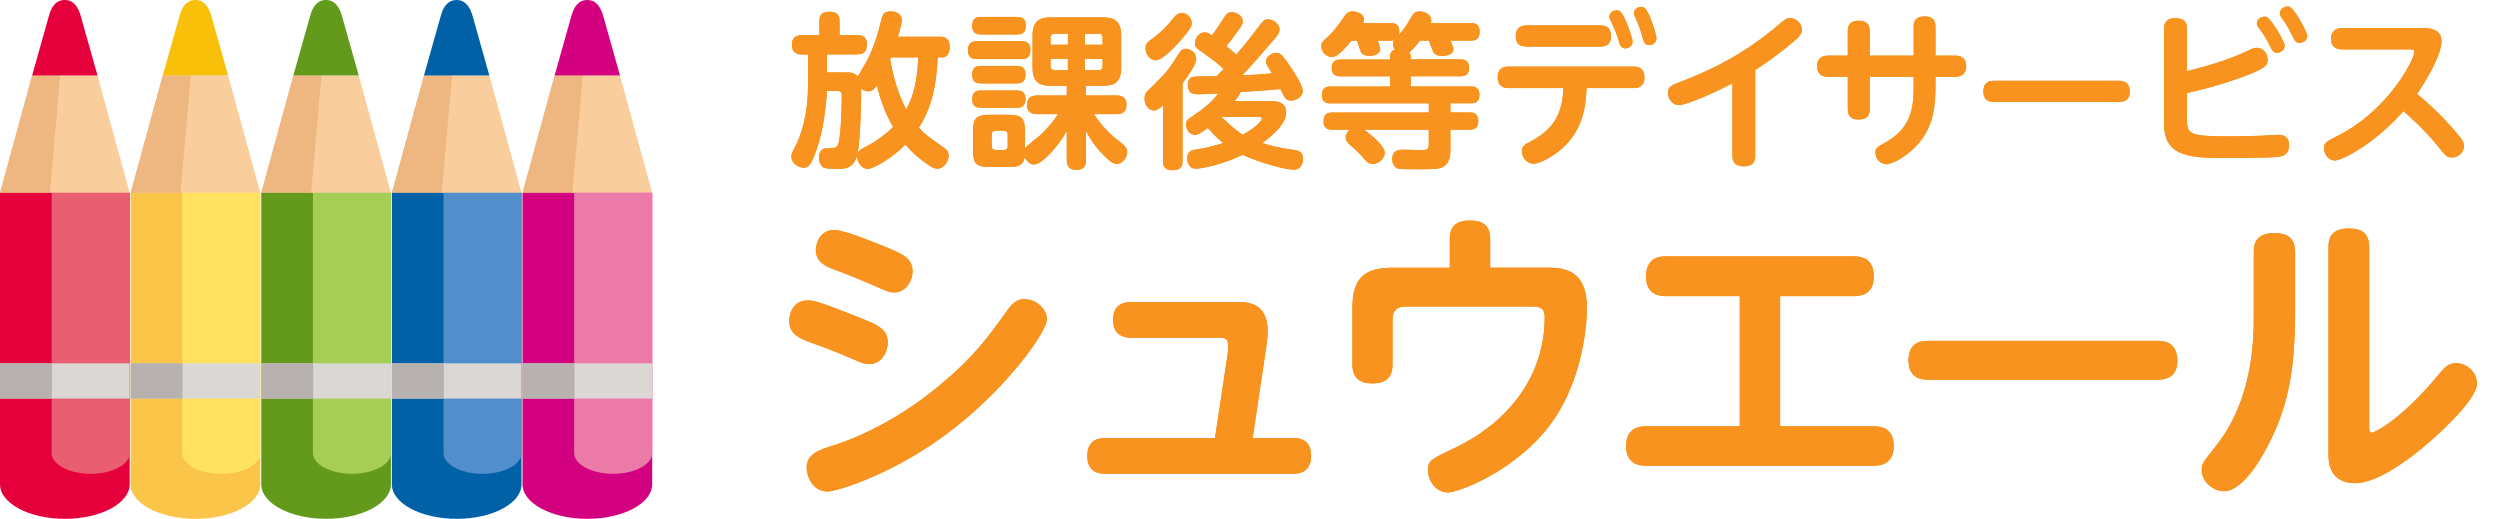 <?xml version="1.0" encoding="UTF-8"?> <svg xmlns="http://www.w3.org/2000/svg" xmlns:xlink="http://www.w3.org/1999/xlink" version="1.1" x="0px" y="0px" viewBox="0 0 650.42 134.98" xml:space="preserve"> <g id="レイヤー_1"> </g> <g id="layer01"> <g> <polygon fill="#F9CD9C" points="93.33,19.63 101.71,50.18 67.97,50.18 76.33,19.63 "></polygon> <polygon fill="#EEB680" points="83.62,19.63 80.96,50.18 67.97,50.18 76.33,19.63 "></polygon> <path fill="#639A1C" d="M88.97,4.14C88.32,1.87,87.12,0,84.83,0c-2.29,0-3.5,1.77-4.14,4.14l-4.37,15.49h17.01L88.97,4.14z"></path> <path fill="#639A1C" d="M67.97,50.18v75.81c0,4.96,7.55,8.99,16.87,8.99c9.32,0,16.87-4.03,16.87-8.99V50.18H67.97z"></path> <path fill="#A6CE57" d="M81.41,50.18v67.68c0,2.99,4.55,5.41,10.16,5.41c5.61,0,10.15-2.42,10.15-5.41V50.18H81.41z"></path> <rect x="67.97" y="94.53" fill="#DBD7D5" width="33.74" height="9.16"></rect> <rect x="67.97" y="94.53" fill="#B7B2B0" width="13.52" height="9.16"></rect> </g> <g> <polygon fill="#F9CD9C" points="127.32,19.63 135.7,50.18 101.95,50.18 110.31,19.63 "></polygon> <polygon fill="#EEB680" points="117.6,19.63 114.94,50.18 101.95,50.18 110.31,19.63 "></polygon> <path fill="#0061A6" d="M122.96,4.14C122.3,1.87,121.1,0,118.81,0c-2.29,0-3.5,1.77-4.14,4.14l-4.37,15.49h17.01L122.96,4.14z"></path> <path fill="#0061A6" d="M101.95,50.18v75.81c0,4.96,7.55,8.99,16.87,8.99c9.32,0,16.87-4.03,16.87-8.99V50.18H101.95z"></path> <path fill="#528ECB" d="M115.39,50.18v67.68c0,2.99,4.55,5.41,10.16,5.41c5.61,0,10.15-2.42,10.15-5.41V50.18H115.39z"></path> <rect x="101.95" y="94.53" fill="#DBD7D5" width="33.74" height="9.16"></rect> <rect x="101.95" y="94.53" fill="#B7B2B0" width="13.52" height="9.16"></rect> </g> <g> <polygon fill="#F9CD9C" points="161.3,19.63 169.68,50.18 135.94,50.18 144.29,19.63 "></polygon> <polygon fill="#EEB680" points="151.59,19.63 148.93,50.18 135.94,50.18 144.29,19.63 "></polygon> <path fill="#D3007F" d="M156.94,4.14C156.29,1.87,155.09,0,152.8,0s-3.5,1.77-4.14,4.14l-4.37,15.49h17.01L156.94,4.14z"></path> <path fill="#D3007F" d="M135.94,50.18v75.81c0,4.96,7.55,8.99,16.87,8.99c9.32,0,16.87-4.03,16.87-8.99V50.18H135.94z"></path> <path fill="#EB7AA9" d="M149.38,50.18v67.68c0,2.99,4.55,5.41,10.16,5.41c5.61,0,10.15-2.42,10.15-5.41V50.18H149.38z"></path> <rect x="135.94" y="94.53" fill="#DBD7D5" width="33.74" height="9.16"></rect> <rect x="135.94" y="94.53" fill="#B7B2B0" width="13.52" height="9.16"></rect> </g> <g> <polygon fill="#F9CD9C" points="25.37,19.63 33.74,50.18 0,50.18 8.36,19.63 "></polygon> <polygon fill="#EEB680" points="15.65,19.63 12.99,50.18 0,50.18 8.36,19.63 "></polygon> <path fill="#E5003B" d="M21,4.14C20.35,1.87,19.15,0,16.86,0c-2.29,0-3.5,1.77-4.14,4.14L8.36,19.63h17.01L21,4.14z"></path> <path fill="#E5003B" d="M0,50.18v75.81c0,4.96,7.55,8.99,16.87,8.99c9.32,0,16.87-4.03,16.87-8.99V50.18H0z"></path> <path fill="#E95E71" d="M13.44,50.18v67.68c0,2.99,4.55,5.41,10.16,5.41c5.61,0,10.15-2.42,10.15-5.41V50.18H13.44z"></path> <rect y="94.53" fill="#DBD7D5" width="33.74" height="9.16"></rect> <rect y="94.53" fill="#B7B2B0" width="13.52" height="9.16"></rect> </g> <g> <polygon fill="#F9CD9C" points="59.35,19.63 67.73,50.18 33.98,50.18 42.34,19.63 "></polygon> <polygon fill="#EEB680" points="49.63,19.63 46.97,50.18 33.98,50.18 42.34,19.63 "></polygon> <path fill="#F9C009" d="M54.99,4.14C54.33,1.87,53.13,0,50.85,0c-2.29,0-3.5,1.77-4.14,4.14l-4.37,15.49h17.01L54.99,4.14z"></path> <path fill="#FAC549" d="M33.98,50.18v75.81c0,4.96,7.55,8.99,16.87,8.99c9.32,0,16.87-4.03,16.87-8.99V50.18H33.98z"></path> <path fill="#FFE262" d="M47.42,50.18v67.68c0,2.99,4.55,5.41,10.16,5.41c5.61,0,10.15-2.42,10.15-5.41V50.18H47.42z"></path> <rect x="33.98" y="94.53" fill="#DBD7D5" width="33.74" height="9.16"></rect> <rect x="33.98" y="94.53" fill="#B7B2B0" width="13.52" height="9.16"></rect> </g> <g> <g> <path fill="#F7931E" d="M244.66,9.56c2.17,0,2.43,1.65,2.43,2.65c0,1.87-0.95,2.73-1.95,2.73h-1.17 c-0.3,5.38-0.91,12.06-4.9,18.27c1.35,1.52,2.21,2.26,6.34,5.08c1.08,0.74,1.39,1.26,1.39,2.17c0,1.56-1.26,3.43-2.91,3.43 c-0.61,0-1.21,0-4.38-2.47c-1.95-1.52-3.21-2.95-3.95-3.82c-3.38,3.47-8.33,6.34-9.76,6.34c-1.69,0-2.78-1.74-2.78-3.25 c0-1.35,0.82-1.82,1.82-2.3c2.78-1.39,5.29-3.17,7.51-5.34c-2.21-3.82-3.51-7.9-4.21-10.76c-0.78,1.04-1.35,1.48-2.21,1.48 c-0.65,0-1.35-0.26-1.87-0.69c0,1.82-0.13,13.1-1,17.01c-0.78,3.69-3.12,3.86-5.21,3.86c-1.61,0-3.04-0.13-3.38-0.26 c-0.82-0.3-1.39-1.48-1.39-2.6c0-2.52,1.52-2.52,2.52-2.52c1.13,0,1.95,0,2.39-0.87c0.69-1.43,1-8.46,1-12.11v-0.74 c0-1-0.3-1.17-1.17-1.17h-2.69c-0.13,2.86-0.69,8.64-2.04,13.19c-0.56,2-1.56,4.73-2.3,5.81c-0.43,0.69-1,0.95-1.69,0.95 c-1.61,0-3.21-1.35-3.21-2.82c0-0.65,0.22-1.13,0.69-2.04c2.13-4.04,3.65-9.2,3.65-17.14v-7.46h-1.69 c-1.65,0-2.52-0.95-2.52-2.52c0-2.21,1.56-2.52,2.69-2.52h4.47V5.39c0-1.52,0.82-2.34,2.43-2.34c1.61,0,2.82,0.39,2.82,2.34v3.73 h4.51c0.87,0,2.6,0.13,2.6,2.34c0,1.69-0.52,2.69-2.6,2.69h-7.77v4.69h4.73c1.3,0,2.39,0.04,3.3,1.04 c0.35-0.69,2.08-3.56,2.43-4.21c2-3.91,3.04-7.9,3.6-10.28c0.39-1.56,0.69-2.43,2.56-2.43c1.43,0,2.82,0.74,2.82,2.17 c0,0.95-0.52,2.73-1,4.43H244.66z M231.77,14.94c-0.09,0.22-0.09,0.26-0.17,0.43c0.74,4.56,2.04,9.03,4.17,13.1 c2.17-3.99,2.91-8.11,3.12-13.54H231.77z"></path> <path fill="#F7931E" d="M265.77,10.73c0.65,0,2.3,0,2.3,2.21c0,1.78-0.65,2.43-2.3,2.43h-11.63c-0.65,0-2.3,0-2.3-2.21 c0-1.95,0.82-2.43,2.3-2.43H265.77z M264.6,4.4c0.69,0,2.3,0.04,2.3,2.3c0,2.13-1.35,2.26-2.3,2.26h-9.37c-0.65,0-2.3,0-2.3-2.26 c0-2.13,1.39-2.3,2.3-2.3H264.6z M264.51,17.15c0.65,0,2.3,0,2.3,2.26c0,2.21-1.48,2.3-2.3,2.3h-9.24c-0.74,0-2.34,0-2.34-2.26 c0-2.04,1.17-2.3,2.34-2.3H264.51z M264.51,23.53c0.65,0,2.3,0,2.3,2.26s-1.61,2.26-2.43,2.26h-9.11c-0.65,0-2.34,0-2.34-2.21 c0-2.17,1.43-2.3,2.34-2.3H264.51z M257.65,43.45c-3.69,0-4.51-0.78-4.51-4.51v-4.56c0-3.69,0.78-4.51,4.56-4.51h4.47 c3.73,0,4.51,0.82,4.51,4.51v4.21c0.48-0.69,3.38-2.91,3.91-3.38c1.74-1.65,3.38-3.47,4.69-5.51h-5.42c-0.61,0-2.65,0-2.65-2.3 c0-1.74,0.78-2.56,2.65-2.56h7.68v-2.52h-4.17c-3.04,0-4.73-1-4.73-4.69V9.26c0-3.73,1.69-4.73,4.73-4.73h13.63 c3.17,0,4.69,1.17,4.69,4.73v8.37c0,3.56-1.52,4.69-4.69,4.69h-4.47v2.52h7.94c0.61,0,2.6,0,2.6,2.3c0,1.78-0.78,2.56-2.6,2.56 h-5.86c2.04,3.21,4.73,5.64,5.73,6.42c2.39,1.82,2.91,2.26,2.91,3.56c0,1.13-1.04,2.95-2.78,2.95c-0.52,0-1.17-0.04-3.43-2.34 c-2.04-2.08-3.21-3.78-4.51-6.21v7.51c0,0.74-0.04,2.6-2.34,2.6c-1.78,0-2.65-0.65-2.65-2.6v-7.51c-2,3.65-6.34,8.72-8.55,8.72 c-0.74,0-1.74-0.52-2.39-1.95c-0.43,2.56-2.34,2.6-4.38,2.6H257.65z M262.17,35.03c0-0.69-0.39-1.04-1.04-1.04h-2.08 c-0.61,0-1.04,0.3-1.04,1.04v2.95c0,0.69,0.39,1.04,1.04,1.04h2.08c0.69,0,1.04-0.35,1.04-1.04V35.03z M277.83,11.64V8.78h-3.47 c-0.56,0-1.04,0.22-1.04,1.04v1.82H277.83z M277.83,15.33h-4.51v1.87c0,0.69,0.35,1.04,1.04,1.04h3.47V15.33z M282.26,11.64h4.6 V9.82c0-0.74-0.35-1.04-1-1.04h-3.6V11.64z M282.26,15.33v2.91h3.6c0.61,0,1-0.3,1-1.04v-1.87H282.26z"></path> <path fill="#F7931E" d="M302.59,27.39c-0.91,0.82-1.52,1.35-2.43,1.35c-1.26,0-2.39-1.39-2.39-3.12c0-1.13,0.48-1.74,1.3-2.47 c1.39-1.3,4.34-4.08,6.03-6.73c2.17-3.43,2.34-3.73,3.47-3.73c1.04,0,2.65,0.95,2.65,2.6c0,1.56-2.26,4.64-3.56,6.38v20.27 c0,1.48-0.48,2.34-2.69,2.34c-2.39,0-2.39-1.65-2.39-2.34V27.39z M310.06,6.04c0,0.61-0.04,1.04-1.91,3.3 c-0.56,0.69-5.25,6.34-7.46,6.34c-1.69,0-2.65-1.74-2.65-3.08c0-1.26,0.26-1.43,2.56-3.17c2.21-1.69,3.56-3.3,4.9-4.99 c0.91-1.08,1.69-1.08,2.04-1.08C308.58,3.35,310.06,4.44,310.06,6.04z M330.63,26.31c1.13,0,3.99,0,3.99,2.95 c0,3.43-4.73,6.86-6.21,7.94c1.87,0.61,4.08,1.26,8.11,1.78c1.13,0.17,2.47,0.35,2.47,2.34c0,0.22,0,2.82-2.39,2.82 c-2.47,0-9.33-2-13.32-3.86c-5.38,2.6-10.63,3.6-12.15,3.6c-2.17,0-2.26-2.34-2.26-2.65c0-2,1.39-2.21,2.3-2.34 c2.39-0.35,4.77-0.91,7.07-1.69c-0.65-0.52-1.95-1.52-3.99-3.91c-1.95,1.43-2.73,1.82-3.38,1.82c-1.08,0-2.3-1.13-2.3-2.69 c0-1.04,0.09-1.08,2.6-2.82c3.43-2.3,5.03-4.3,5.81-5.29c-2.04,0.09-4.08,0.22-5.47,0.22c-0.69,0-2.47,0-2.47-2.47 c0-1.74,1.08-2.08,1.78-2.13c0.43-0.04,4.77-0.09,5.68-0.09c0.56-0.56,1.21-1.26,1.87-1.91c-2.21-2-4.04-3.25-4.77-3.78 c-2.52-1.74-2.69-1.87-2.69-2.95c0-1.35,1.08-2.78,2.52-2.78c0.69,0,1.04,0.22,1.87,0.78c1-1.35,1.17-1.52,2.56-3.69 c1.21-1.91,1.48-2.34,2.6-2.34c1.3,0,2.86,0.91,2.86,2.43c0,0.74-0.3,1.17-1.48,2.73c-1,1.39-1.65,2.3-2.78,3.65 c0.91,0.74,1.52,1.26,2.6,2.21c0.95-1.08,2.86-3.38,4.47-5.51c2.69-3.56,2.73-3.65,3.73-3.65c1.3,0,3.04,1.04,3.04,2.65 c0,0.87-0.48,1.48-1.52,2.69c-1.56,1.87-6.47,7.46-8.2,9.24c2.78-0.09,3.43-0.17,7.77-0.52c-1.39-2.17-1.56-2.47-1.56-3.08 c0-1.26,1.35-2.26,2.73-2.26c0.65,0,1.17,0,3.3,3.17c2.08,3.12,3.51,5.42,3.51,6.77c0,1.48-1.61,2.47-2.99,2.47 s-1.65-0.52-2.82-2.99c-2.78,0.26-3.65,0.35-10.33,0.78c-0.56,1.08-1.04,1.74-1.52,2.34H330.63z M317.78,30.43 c3.82,3.6,4.64,4.08,5.55,4.6c1.87-1.04,3.38-2.08,4.21-2.99c0.3-0.35,0.78-0.87,0.78-1.13c0-0.48-0.52-0.48-0.91-0.48H317.78z"></path> <path fill="#F7931E" d="M369.45,10.56c-0.52,0.65-1.78,2.3-2.82,3.04c0.26,0.3,0.39,0.61,0.39,0.95v0.91h12.89 c0.82,0,2.3,0.09,2.3,2.17c0,1.87-1.08,2.21-2.3,2.21h-12.89v2.65h15.58c0.69,0,2.3,0,2.3,2.17c0,2.08-1.3,2.21-2.3,2.21h-5.25 v2.39h4.95c0.87,0,2.3,0.09,2.3,2.21c0,1.95-1.08,2.26-2.3,2.26h-4.95v5.25c0,1,0,3.86-2.47,4.69c-0.95,0.3-1.74,0.35-5.47,0.35 c-5.34,0-5.55-0.04-6.03-0.3c-0.91-0.56-1.17-1.52-1.17-2.34c0-2.43,1.87-2.43,3.08-2.43c0.52,0,4.04,0.09,4.69,0.09 c1.13,0,1.74-0.17,1.74-1.48v-3.82h-16.79c2,1.52,5.34,4.25,5.34,5.99c0,1.48-1.48,2.91-3.12,2.91c-1.13,0-1.56-0.52-2.78-1.91 c-0.74-0.87-1.78-1.87-2.6-2.56c-1-0.82-1.65-1.43-1.65-2.47c0-0.35,0.04-1.08,1.04-1.95h-4.51c-0.61,0-2.3,0-2.3-2.13 c0-1.65,0.65-2.34,2.3-2.34h25.08v-2.39h-25.52c-0.69,0-2.3,0-2.3-2.17c0-1.95,1.22-2.21,2.3-2.21h15.45v-2.65h-12.89 c-0.61,0-2.3,0-2.3-2.17c0-2.04,1.39-2.21,2.43-2.21h12.76v-0.91c0-1.08,0.69-1.48,1.26-1.65c-0.22-0.3-0.52-0.74-0.52-1.43 c0-0.56,0.17-0.82,0.26-1c-0.39,0.04-0.52,0.09-0.95,0.09h-3.25c0.56,1.61,0.61,1.78,0.61,2.17c0,1.39-1.61,1.78-2.78,1.78 c-0.69,0-1.87-0.09-2.34-1.26c-0.17-0.43-0.74-2.3-0.91-2.69h-1.43c-3.08,3.73-4.25,4.25-5.12,4.25c-1.3,0-2.73-1.26-2.73-2.78 c0-0.91,0.39-1.26,1.04-1.87c2.39-2.08,3.95-4.43,4.82-5.73c0.65-1,1.17-1.48,2.26-1.48c1.26,0,2.99,0.65,2.99,2.13 c0,0.39-0.09,0.65-0.17,0.91h7.03c1.04,0,2.65,0.13,2.26,2.99c1.35-1.43,2.04-2.65,2.52-3.43c1.3-2.26,1.52-2.6,2.82-2.6 c1.17,0,3.04,0.69,3.04,2.34c0,0.3-0.04,0.52-0.09,0.69h10.33c0.78,0,2.34,0,2.34,2.26c0,2.17-1.39,2.3-2.34,2.3h-5.29 c0.56,1.13,0.82,1.69,0.82,2.21c0,1.69-2.43,1.78-3.04,1.78c-1.52,0-1.95-0.65-2.21-1.04c-0.09-0.13-0.56-1.39-1.17-2.95H369.45z "></path> <path fill="#F7931E" d="M392.42,22.92c-1.48,0-2.78-0.65-2.78-2.82c0-2.13,1.3-2.78,2.78-2.78h32.68c0.56,0,2.73,0,2.73,2.82 c0,2.78-2.17,2.78-2.73,2.78h-12.32c-0.22,4.73-0.82,13.15-10.07,18.31c-1.08,0.61-2.6,1.35-3.69,1.35 c-2.13,0-3.08-2.04-3.08-3.21c0-1.35,0.74-1.74,2.26-2.56c6.42-3.38,8.29-7.64,8.55-13.89H392.42z M416.42,6.61 c0.56,0,2.73,0,2.73,2.78c0,2.34-1.56,2.73-2.73,2.73h-19.31c-0.61,0-2.78,0-2.78-2.73c0-2.3,1.56-2.78,2.78-2.78H416.42z M424.75,10.77c0,1.13-0.91,1.82-1.87,1.82c-1.21,0-1.52-1.04-1.82-2.17c-0.39-1.48-1.13-3.17-1.78-4.56 c-0.48-1-0.56-1.13-0.56-1.52c0-0.69,0.65-1.65,1.82-1.65c0.3,0,0.56,0.04,0.78,0.17C422.63,3.53,424.75,9.95,424.75,10.77z M430.96,9.95c0,1.13-0.95,1.78-1.82,1.78c-1.26,0-1.48-0.82-1.87-2.21c-0.39-1.52-0.91-2.95-1.65-4.6 c-0.39-0.87-0.52-1.17-0.52-1.52c0-0.69,0.74-1.61,1.82-1.61c0.26,0,0.56,0.04,0.82,0.17C429.01,2.66,430.96,9,430.96,9.95z"></path> <path fill="#F7931E" d="M456.66,40.54c0,0.82-0.09,2.73-2.95,2.73c-2.08,0-2.99-0.91-2.99-2.73V21.67 c-3.65,2-11.89,5.68-13.89,5.68c-1.61,0-2.86-1.48-2.86-3.17c0-1.65,0.78-1.95,3.51-2.99c8.29-3.21,16.32-7.25,24.69-14.28 c2.39-2,2.65-2.21,3.47-2.21c1.61,0,3.17,1.35,3.17,2.99c0,1.04-0.56,1.78-2.17,3.12c-4.69,3.99-7.9,6.03-9.98,7.38V40.54z"></path> <path fill="#F7931E" d="M480.73,8.08c0-1.48,0.61-2.69,2.82-2.69c1.87,0,2.91,0.78,2.91,2.69v6.38h11.41V6.96 c0-1.08,0.26-2.69,2.82-2.69c1.87,0,2.86,0.74,2.86,2.69v7.51h5.08c0.87,0,2.91,0.17,2.91,2.73c0,2.08-1.3,2.78-2.91,2.78h-5.08 v2.65c0,5.21-0.65,10.11-4.17,14.41c-2.6,3.17-6.77,5.68-8.59,5.68c-1.69,0-2.86-1.52-2.86-2.91c0-1.26,0.17-1.39,2.73-2.82 c6.34-3.6,7.2-8.68,7.2-14.02v-2.99h-11.41v8.42c0,1.74-0.82,2.69-2.86,2.69c-1.61,0-2.86-0.52-2.86-2.69v-8.42h-5.08 c-0.56,0-2.91,0-2.91-2.73c0-2.17,1.39-2.78,2.91-2.78h5.08V8.08z"></path> <path fill="#F7931E" d="M551.11,21.02c0.91,0,2.99,0,2.99,2.86c0,2.65-2.17,2.65-2.99,2.65H519c-0.87,0-2.99,0-2.99-2.73 c0-2.78,2.04-2.78,2.99-2.78H551.11z"></path> <path fill="#F7931E" d="M568.98,31.13c0,3.82,0.78,4.34,10.85,4.34c0.48,0,4.38,0,8.81-0.17c0.65-0.04,3.47-0.22,4.04-0.22 c0.82,0,2.86,0,2.86,2.73c0,2.39-1.61,2.73-2.26,2.91c-1.48,0.35-10.81,0.39-13.24,0.39c-9.72,0-17.01,0-17.01-8.77V7.43 c0-1.08,0.26-2.69,2.91-2.69c2.04,0,3.04,0.74,3.04,2.69V18.5c8.59-2.04,13.58-4.25,15.27-5.03c1.95-0.95,2.17-1.04,2.91-1.04 c1.56,0,2.82,1.43,2.82,3.12c0,1.22-0.22,2.08-5.77,4.17c-6.38,2.43-12.71,3.95-15.23,4.47V31.13z M594.41,11.9 c0,1.17-1.08,1.82-2,1.82c-0.95,0-1.17-0.43-1.87-1.82c-1.13-2.3-2-3.47-2.91-4.69c-0.48-0.61-0.48-0.95-0.48-1.08 c0-1.39,1.56-2,2.43-1.74C590.89,4.79,594.41,10.82,594.41,11.9z M600.27,9.34c0,1.22-1.13,1.82-2,1.82 c-0.95,0-1.22-0.48-1.87-1.82c-0.78-1.65-1.61-3.08-2.47-4.25c-0.65-0.91-0.78-1.13-0.78-1.56c0-1.39,1.52-2.08,2.47-1.78 C596.93,2.18,600.27,8.3,600.27,9.34z"></path> <path fill="#F7931E" d="M609.36,12.86c-1.04,0-2.91-0.3-2.91-2.73c0-2.08,1.26-2.82,2.91-2.82h21c1.3,0,4.86,0,4.86,3.51 c0,1.13-0.74,5.29-6.38,13.63c3.78,3.08,7.25,6.51,10.37,10.24c1.39,1.61,1.82,2.26,1.82,3.3c0,1.61-1.43,2.99-3.12,2.99 c-1.26,0-1.52-0.3-3.65-2.95c-3.69-4.51-7.55-7.9-8.98-9.11c-7.9,8.94-16.19,12.84-17.83,12.84c-1.56,0-2.82-1.56-2.82-3.08 s0.52-1.82,3.56-3.34c13.32-6.73,19.96-19.92,19.96-21.87c0-0.61-0.65-0.61-1.39-0.61H609.36z"></path> </g> <g> <path fill="#F7931E" d="M244.66,9.56c2.17,0,2.43,1.65,2.43,2.65c0,1.87-0.95,2.73-1.95,2.73h-1.17 c-0.3,5.38-0.91,12.06-4.9,18.27c1.35,1.52,2.21,2.26,6.34,5.08c1.08,0.74,1.39,1.26,1.39,2.17c0,1.56-1.26,3.43-2.91,3.43 c-0.61,0-1.21,0-4.38-2.47c-1.95-1.52-3.21-2.95-3.95-3.82c-3.38,3.47-8.33,6.34-9.76,6.34c-1.69,0-2.78-1.74-2.78-3.25 c0-1.35,0.82-1.82,1.82-2.3c2.78-1.39,5.29-3.17,7.51-5.34c-2.21-3.82-3.51-7.9-4.21-10.76c-0.78,1.04-1.35,1.48-2.21,1.48 c-0.65,0-1.35-0.26-1.87-0.69c0,1.82-0.13,13.1-1,17.01c-0.78,3.69-3.12,3.86-5.21,3.86c-1.61,0-3.04-0.13-3.38-0.26 c-0.82-0.3-1.39-1.48-1.39-2.6c0-2.52,1.52-2.52,2.52-2.52c1.13,0,1.95,0,2.39-0.87c0.69-1.43,1-8.46,1-12.11v-0.74 c0-1-0.3-1.17-1.17-1.17h-2.69c-0.13,2.86-0.69,8.64-2.04,13.19c-0.56,2-1.56,4.73-2.3,5.81c-0.43,0.69-1,0.95-1.69,0.95 c-1.61,0-3.21-1.35-3.21-2.82c0-0.65,0.22-1.13,0.69-2.04c2.13-4.04,3.65-9.2,3.65-17.14v-7.46h-1.69 c-1.65,0-2.52-0.95-2.52-2.52c0-2.21,1.56-2.52,2.69-2.52h4.47V5.39c0-1.52,0.82-2.34,2.43-2.34c1.61,0,2.82,0.39,2.82,2.34v3.73 h4.51c0.87,0,2.6,0.13,2.6,2.34c0,1.69-0.52,2.69-2.6,2.69h-7.77v4.69h4.73c1.3,0,2.39,0.04,3.3,1.04 c0.35-0.69,2.08-3.56,2.43-4.21c2-3.91,3.04-7.9,3.6-10.28c0.39-1.56,0.69-2.43,2.56-2.43c1.43,0,2.82,0.74,2.82,2.17 c0,0.95-0.52,2.73-1,4.43H244.66z M231.77,14.94c-0.09,0.22-0.09,0.26-0.17,0.43c0.74,4.56,2.04,9.03,4.17,13.1 c2.17-3.99,2.91-8.11,3.12-13.54H231.77z"></path> <path fill="#F7931E" d="M265.77,10.73c0.65,0,2.3,0,2.3,2.21c0,1.78-0.65,2.43-2.3,2.43h-11.63c-0.65,0-2.3,0-2.3-2.21 c0-1.95,0.82-2.43,2.3-2.43H265.77z M264.6,4.4c0.69,0,2.3,0.04,2.3,2.3c0,2.13-1.35,2.26-2.3,2.26h-9.37c-0.65,0-2.3,0-2.3-2.26 c0-2.13,1.39-2.3,2.3-2.3H264.6z M264.51,17.15c0.65,0,2.3,0,2.3,2.26c0,2.21-1.48,2.3-2.3,2.3h-9.24c-0.74,0-2.34,0-2.34-2.26 c0-2.04,1.17-2.3,2.34-2.3H264.51z M264.51,23.53c0.65,0,2.3,0,2.3,2.26s-1.61,2.26-2.43,2.26h-9.11c-0.65,0-2.34,0-2.34-2.21 c0-2.17,1.43-2.3,2.34-2.3H264.51z M257.65,43.45c-3.69,0-4.51-0.78-4.51-4.51v-4.56c0-3.69,0.78-4.51,4.56-4.51h4.47 c3.73,0,4.51,0.82,4.51,4.51v4.21c0.48-0.69,3.38-2.91,3.91-3.38c1.74-1.65,3.38-3.47,4.69-5.51h-5.42c-0.61,0-2.65,0-2.65-2.3 c0-1.74,0.78-2.56,2.65-2.56h7.68v-2.52h-4.17c-3.04,0-4.73-1-4.73-4.69V9.26c0-3.73,1.69-4.73,4.73-4.73h13.63 c3.17,0,4.69,1.17,4.69,4.73v8.37c0,3.56-1.52,4.69-4.69,4.69h-4.47v2.52h7.94c0.61,0,2.6,0,2.6,2.3c0,1.78-0.78,2.56-2.6,2.56 h-5.86c2.04,3.21,4.73,5.64,5.73,6.42c2.39,1.82,2.91,2.26,2.91,3.56c0,1.13-1.04,2.95-2.78,2.95c-0.52,0-1.17-0.04-3.43-2.34 c-2.04-2.08-3.21-3.78-4.51-6.21v7.51c0,0.74-0.04,2.6-2.34,2.6c-1.78,0-2.65-0.65-2.65-2.6v-7.51c-2,3.65-6.34,8.72-8.55,8.72 c-0.74,0-1.74-0.52-2.39-1.95c-0.43,2.56-2.34,2.6-4.38,2.6H257.65z M262.17,35.03c0-0.69-0.39-1.04-1.04-1.04h-2.08 c-0.61,0-1.04,0.3-1.04,1.04v2.95c0,0.69,0.39,1.04,1.04,1.04h2.08c0.69,0,1.04-0.35,1.04-1.04V35.03z M277.83,11.64V8.78h-3.47 c-0.56,0-1.04,0.22-1.04,1.04v1.82H277.83z M277.83,15.33h-4.51v1.87c0,0.69,0.35,1.04,1.04,1.04h3.47V15.33z M282.26,11.64h4.6 V9.82c0-0.74-0.35-1.04-1-1.04h-3.6V11.64z M282.26,15.33v2.91h3.6c0.61,0,1-0.3,1-1.04v-1.87H282.26z"></path> <path fill="#F7931E" d="M302.59,27.39c-0.91,0.82-1.52,1.35-2.43,1.35c-1.26,0-2.39-1.39-2.39-3.12c0-1.13,0.48-1.74,1.3-2.47 c1.39-1.3,4.34-4.08,6.03-6.73c2.17-3.43,2.34-3.73,3.47-3.73c1.04,0,2.65,0.95,2.65,2.6c0,1.56-2.26,4.64-3.56,6.38v20.27 c0,1.48-0.48,2.34-2.69,2.34c-2.39,0-2.39-1.65-2.39-2.34V27.39z M310.06,6.04c0,0.61-0.04,1.04-1.91,3.3 c-0.56,0.69-5.25,6.34-7.46,6.34c-1.69,0-2.65-1.74-2.65-3.08c0-1.26,0.26-1.43,2.56-3.17c2.21-1.69,3.56-3.3,4.9-4.99 c0.91-1.08,1.69-1.08,2.04-1.08C308.58,3.35,310.06,4.44,310.06,6.04z M330.63,26.31c1.13,0,3.99,0,3.99,2.95 c0,3.43-4.73,6.86-6.21,7.94c1.87,0.61,4.08,1.26,8.11,1.78c1.13,0.17,2.47,0.35,2.47,2.34c0,0.22,0,2.82-2.39,2.82 c-2.47,0-9.33-2-13.32-3.86c-5.38,2.6-10.63,3.6-12.15,3.6c-2.17,0-2.26-2.34-2.26-2.65c0-2,1.39-2.21,2.3-2.34 c2.39-0.35,4.77-0.91,7.07-1.69c-0.65-0.52-1.95-1.52-3.99-3.91c-1.95,1.43-2.73,1.82-3.38,1.82c-1.08,0-2.3-1.13-2.3-2.69 c0-1.04,0.09-1.08,2.6-2.82c3.43-2.3,5.03-4.3,5.81-5.29c-2.04,0.09-4.08,0.22-5.47,0.22c-0.69,0-2.47,0-2.47-2.47 c0-1.74,1.08-2.08,1.78-2.13c0.43-0.04,4.77-0.09,5.68-0.09c0.56-0.56,1.21-1.26,1.87-1.91c-2.21-2-4.04-3.25-4.77-3.78 c-2.52-1.74-2.69-1.87-2.69-2.95c0-1.35,1.08-2.78,2.52-2.78c0.69,0,1.04,0.22,1.87,0.78c1-1.35,1.17-1.52,2.56-3.69 c1.21-1.91,1.48-2.34,2.6-2.34c1.3,0,2.86,0.91,2.86,2.43c0,0.74-0.3,1.17-1.48,2.73c-1,1.39-1.65,2.3-2.78,3.65 c0.91,0.74,1.52,1.26,2.6,2.21c0.95-1.08,2.86-3.38,4.47-5.51c2.69-3.56,2.73-3.65,3.73-3.65c1.3,0,3.04,1.04,3.04,2.65 c0,0.87-0.48,1.48-1.52,2.69c-1.56,1.87-6.47,7.46-8.2,9.24c2.78-0.09,3.43-0.17,7.77-0.52c-1.39-2.17-1.56-2.47-1.56-3.08 c0-1.26,1.35-2.26,2.73-2.26c0.65,0,1.17,0,3.3,3.17c2.08,3.12,3.51,5.42,3.51,6.77c0,1.48-1.61,2.47-2.99,2.47 s-1.65-0.52-2.82-2.99c-2.78,0.26-3.65,0.35-10.33,0.78c-0.56,1.08-1.04,1.74-1.52,2.34H330.63z M317.78,30.43 c3.82,3.6,4.64,4.08,5.55,4.6c1.87-1.04,3.38-2.08,4.21-2.99c0.3-0.35,0.78-0.87,0.78-1.13c0-0.48-0.52-0.48-0.91-0.48H317.78z"></path> <path fill="#F7931E" d="M369.45,10.56c-0.52,0.65-1.78,2.3-2.82,3.04c0.26,0.3,0.39,0.61,0.39,0.95v0.91h12.89 c0.82,0,2.3,0.09,2.3,2.17c0,1.87-1.08,2.21-2.3,2.21h-12.89v2.65h15.58c0.69,0,2.3,0,2.3,2.17c0,2.08-1.3,2.21-2.3,2.21h-5.25 v2.39h4.95c0.87,0,2.3,0.09,2.3,2.21c0,1.95-1.08,2.26-2.3,2.26h-4.95v5.25c0,1,0,3.86-2.47,4.69c-0.95,0.3-1.74,0.35-5.47,0.35 c-5.34,0-5.55-0.04-6.03-0.3c-0.91-0.56-1.17-1.52-1.17-2.34c0-2.43,1.87-2.43,3.08-2.43c0.52,0,4.04,0.09,4.69,0.09 c1.13,0,1.74-0.17,1.74-1.48v-3.82h-16.79c2,1.52,5.34,4.25,5.34,5.99c0,1.48-1.48,2.91-3.12,2.91c-1.13,0-1.56-0.52-2.78-1.91 c-0.74-0.87-1.78-1.87-2.6-2.56c-1-0.82-1.65-1.43-1.65-2.47c0-0.35,0.04-1.08,1.04-1.95h-4.51c-0.61,0-2.3,0-2.3-2.13 c0-1.65,0.65-2.34,2.3-2.34h25.08v-2.39h-25.52c-0.69,0-2.3,0-2.3-2.17c0-1.95,1.22-2.21,2.3-2.21h15.45v-2.65h-12.89 c-0.61,0-2.3,0-2.3-2.17c0-2.04,1.39-2.21,2.43-2.21h12.76v-0.91c0-1.08,0.69-1.48,1.26-1.65c-0.22-0.3-0.52-0.74-0.52-1.43 c0-0.56,0.17-0.82,0.26-1c-0.39,0.04-0.52,0.09-0.95,0.09h-3.25c0.56,1.61,0.61,1.78,0.61,2.17c0,1.39-1.61,1.78-2.78,1.78 c-0.69,0-1.87-0.09-2.34-1.26c-0.17-0.43-0.74-2.3-0.91-2.69h-1.43c-3.08,3.73-4.25,4.25-5.12,4.25c-1.3,0-2.73-1.26-2.73-2.78 c0-0.91,0.39-1.26,1.04-1.87c2.39-2.08,3.95-4.43,4.82-5.73c0.65-1,1.17-1.48,2.26-1.48c1.26,0,2.99,0.65,2.99,2.13 c0,0.39-0.09,0.65-0.17,0.91h7.03c1.04,0,2.65,0.13,2.26,2.99c1.35-1.43,2.04-2.65,2.52-3.43c1.3-2.26,1.52-2.6,2.82-2.6 c1.17,0,3.04,0.69,3.04,2.34c0,0.3-0.04,0.52-0.09,0.69h10.33c0.78,0,2.34,0,2.34,2.26c0,2.17-1.39,2.3-2.34,2.3h-5.29 c0.56,1.13,0.82,1.69,0.82,2.21c0,1.69-2.43,1.78-3.04,1.78c-1.52,0-1.95-0.65-2.21-1.04c-0.09-0.13-0.56-1.39-1.17-2.95H369.45z "></path> <path fill="#F7931E" d="M392.42,22.92c-1.48,0-2.78-0.65-2.78-2.82c0-2.13,1.3-2.78,2.78-2.78h32.68c0.56,0,2.73,0,2.73,2.82 c0,2.78-2.17,2.78-2.73,2.78h-12.32c-0.22,4.73-0.82,13.15-10.07,18.31c-1.08,0.61-2.6,1.35-3.69,1.35 c-2.13,0-3.08-2.04-3.08-3.21c0-1.35,0.74-1.74,2.26-2.56c6.42-3.38,8.29-7.64,8.55-13.89H392.42z M416.42,6.61 c0.56,0,2.73,0,2.73,2.78c0,2.34-1.56,2.73-2.73,2.73h-19.31c-0.61,0-2.78,0-2.78-2.73c0-2.3,1.56-2.78,2.78-2.78H416.42z M424.75,10.77c0,1.13-0.91,1.82-1.87,1.82c-1.21,0-1.52-1.04-1.82-2.17c-0.39-1.48-1.13-3.17-1.78-4.56 c-0.48-1-0.56-1.13-0.56-1.52c0-0.69,0.65-1.65,1.82-1.65c0.3,0,0.56,0.04,0.78,0.17C422.63,3.53,424.75,9.95,424.75,10.77z M430.96,9.95c0,1.13-0.95,1.78-1.82,1.78c-1.26,0-1.48-0.82-1.87-2.21c-0.39-1.52-0.91-2.95-1.65-4.6 c-0.39-0.87-0.52-1.17-0.52-1.52c0-0.69,0.74-1.61,1.82-1.61c0.26,0,0.56,0.04,0.82,0.17C429.01,2.66,430.96,9,430.96,9.95z"></path> <path fill="#F7931E" d="M456.66,40.54c0,0.82-0.09,2.73-2.95,2.73c-2.08,0-2.99-0.91-2.99-2.73V21.67 c-3.65,2-11.89,5.68-13.89,5.68c-1.61,0-2.86-1.48-2.86-3.17c0-1.65,0.78-1.95,3.51-2.99c8.29-3.21,16.32-7.25,24.69-14.28 c2.39-2,2.65-2.21,3.47-2.21c1.61,0,3.17,1.35,3.17,2.99c0,1.04-0.56,1.78-2.17,3.12c-4.69,3.99-7.9,6.03-9.98,7.38V40.54z"></path> <path fill="#F7931E" d="M480.73,8.08c0-1.48,0.61-2.69,2.82-2.69c1.87,0,2.91,0.78,2.91,2.69v6.38h11.41V6.96 c0-1.08,0.26-2.69,2.82-2.69c1.87,0,2.86,0.74,2.86,2.69v7.51h5.08c0.87,0,2.91,0.17,2.91,2.73c0,2.08-1.3,2.78-2.91,2.78h-5.08 v2.65c0,5.21-0.65,10.11-4.17,14.41c-2.6,3.17-6.77,5.68-8.59,5.68c-1.69,0-2.86-1.52-2.86-2.91c0-1.26,0.17-1.39,2.73-2.82 c6.34-3.6,7.2-8.68,7.2-14.02v-2.99h-11.41v8.42c0,1.74-0.82,2.69-2.86,2.69c-1.61,0-2.86-0.52-2.86-2.69v-8.42h-5.08 c-0.56,0-2.91,0-2.91-2.73c0-2.17,1.39-2.78,2.91-2.78h5.08V8.08z"></path> <path fill="#F7931E" d="M551.11,21.02c0.91,0,2.99,0,2.99,2.86c0,2.65-2.17,2.65-2.99,2.65H519c-0.87,0-2.99,0-2.99-2.73 c0-2.78,2.04-2.78,2.99-2.78H551.11z"></path> <path fill="#F7931E" d="M568.98,31.13c0,3.82,0.78,4.34,10.85,4.34c0.48,0,4.38,0,8.81-0.17c0.65-0.04,3.47-0.22,4.04-0.22 c0.82,0,2.86,0,2.86,2.73c0,2.39-1.61,2.73-2.26,2.91c-1.48,0.35-10.81,0.39-13.24,0.39c-9.72,0-17.01,0-17.01-8.77V7.43 c0-1.08,0.26-2.69,2.91-2.69c2.04,0,3.04,0.74,3.04,2.69V18.5c8.59-2.04,13.58-4.25,15.27-5.03c1.95-0.95,2.17-1.04,2.91-1.04 c1.56,0,2.82,1.43,2.82,3.12c0,1.22-0.22,2.08-5.77,4.17c-6.38,2.43-12.71,3.95-15.23,4.47V31.13z M594.41,11.9 c0,1.17-1.08,1.82-2,1.82c-0.95,0-1.17-0.43-1.87-1.82c-1.13-2.3-2-3.47-2.91-4.69c-0.48-0.61-0.48-0.95-0.48-1.08 c0-1.39,1.56-2,2.43-1.74C590.89,4.79,594.41,10.82,594.41,11.9z M600.27,9.34c0,1.22-1.13,1.82-2,1.82 c-0.95,0-1.22-0.48-1.87-1.82c-0.78-1.65-1.61-3.08-2.47-4.25c-0.65-0.91-0.78-1.13-0.78-1.56c0-1.39,1.52-2.08,2.47-1.78 C596.93,2.18,600.27,8.3,600.27,9.34z"></path> <path fill="#F7931E" d="M609.36,12.86c-1.04,0-2.91-0.3-2.91-2.73c0-2.08,1.26-2.82,2.91-2.82h21c1.3,0,4.86,0,4.86,3.51 c0,1.13-0.74,5.29-6.38,13.63c3.78,3.08,7.25,6.51,10.37,10.24c1.39,1.61,1.82,2.26,1.82,3.3c0,1.61-1.43,2.99-3.12,2.99 c-1.26,0-1.52-0.3-3.65-2.95c-3.69-4.51-7.55-7.9-8.98-9.11c-7.9,8.94-16.19,12.84-17.83,12.84c-1.56,0-2.82-1.56-2.82-3.08 s0.52-1.82,3.56-3.34c13.32-6.73,19.96-19.92,19.96-21.87c0-0.61-0.65-0.61-1.39-0.61H609.36z"></path> </g> </g> <g> <g> <path fill="#F7931E" d="M210.1,78.16c1.43,0,2.23,0,12.67,4.14c5.66,2.23,8.2,3.27,8.2,6.85c0,2.39-1.67,5.58-4.78,5.58 c-0.64,0-1.27,0-2.95-0.72c-6.13-2.63-7.09-3.03-12.03-4.78c-2.87-1.04-5.89-2.15-5.89-5.74 C205.32,82.7,205.72,78.16,210.1,78.16z M209.86,121.58c0-3.58,3.58-4.62,6.61-5.58c1.83-0.56,14.26-4.38,27.72-15.53 c9.16-7.57,12.67-12.43,18-19.91c1.91-2.63,3.27-2.71,4.38-2.71c3.43,0,5.82,2.95,5.82,5.18c0,3.27-10.12,17.45-24.14,28.36 c-15.53,12.19-30.91,16.49-32.9,16.49C211.29,127.87,209.86,123.81,209.86,121.58z M217.03,59.84c2.63,0,10.12,3.11,13.3,4.38 c4.46,1.83,7.09,2.95,7.09,6.37c0,2.47-1.75,5.5-4.78,5.5c-0.64,0-1.35-0.08-2.95-0.8c-6.45-2.79-7.17-3.11-12.67-5.18 c-1.99-0.72-4.78-1.83-4.78-5.1C212.25,63.91,212.97,59.84,217.03,59.84z"></path> <path fill="#F7931E" d="M319.44,91.79c0.08-0.4,0.08-1.27,0.08-1.99c0-1.83-1.04-1.91-2.23-1.91h-22.94 c-1.59,0-4.78-0.48-4.78-4.62c0-3.58,2.15-4.7,4.78-4.7h28.12c5.1,0,7.33,2.71,7.33,7.57c0,1.12-0.08,2.23-0.24,3.35l-3.66,24.46 h10.51c1.04,0,4.7,0,4.7,4.62c0,3.98-2.63,4.7-4.7,4.7h-48.83c-1.04,0-4.7,0-4.7-4.62c0-3.98,2.55-4.7,4.7-4.7h28.52 L319.44,91.79z"></path> <path fill="#F7931E" d="M377.18,62.23c0-2.15,0.56-4.86,5.26-4.86c3.66,0,5.26,1.51,5.26,4.86v7.41h15.06 c4.22,0,10.12,0.64,10.12,10.51c0,2.15-0.4,18.96-10.44,31.47c-9.08,11.23-22.94,16.49-25.73,16.49c-3.19,0-5.18-3.03-5.18-5.74 c0-2.55,0.64-2.87,6.93-5.82c14.5-6.93,23.42-19.2,23.42-34.01c0-2.79-1.59-2.79-4.06-2.79h-32.18c-2.15,0-3.35,1.04-3.35,3.35 v11.71c0,1.59-0.24,4.94-5.18,4.94c-3.43,0-5.26-1.43-5.26-4.94V80.16c0-7.57,2.87-10.51,10.44-10.51h14.9V62.23z"></path> <path fill="#F7931E" d="M487.27,110.9c1.35,0,5.42,0,5.42,5.1c0,5.18-4.06,5.18-5.42,5.18h-58.79c-1.35,0-5.42,0-5.42-5.1 c0-5.18,3.98-5.18,5.42-5.18h24.14V77.05h-18.96c-1.35,0-5.42,0-5.42-5.1c0-5.26,3.98-5.26,5.42-5.26h48.43 c1.35,0,5.42,0,5.42,5.18c0,5.18-3.98,5.18-5.42,5.18h-18.96v33.85H487.27z"></path> <path fill="#F7931E" d="M560.98,88.68c1.67,0,5.5,0,5.5,5.26c0,4.86-3.98,4.86-5.5,4.86h-58.95c-1.59,0-5.5,0-5.5-5.02 c0-5.1,3.74-5.1,5.5-5.1H560.98z"></path> <path fill="#F7931E" d="M586.35,65.58c0-1.67,0.24-4.94,5.34-4.94c3.58,0,5.42,1.43,5.42,4.94v14.98 c0,14.34-1.35,24.46-7.09,35.37c-0.88,1.75-6.13,11.87-11.39,11.87c-2.71,0-5.81-2.31-5.81-5.5c0-1.59,0-1.59,3.66-6.21 c9.88-12.43,9.88-28.2,9.88-34.57V65.58z M616.38,110.74c0,0.96,0,1.83,0.72,1.83c0.56,0,7.33-3.03,17.37-15.14 c1.59-1.91,2.55-2.95,4.54-2.95c2.87,0,5.42,2.47,5.42,5.34c0,3.98-9.48,12.9-14.9,17.29c-2.79,2.23-10.91,8.6-16.81,8.6 c-6.93,0-6.93-5.89-6.93-7.49V64.3c0-2.23,0.64-4.86,5.26-4.86c3.5,0,5.34,1.35,5.34,4.86V110.74z"></path> </g> <g> <path fill="#F7931E" d="M210.1,78.16c1.43,0,2.23,0,12.67,4.14c5.66,2.23,8.2,3.27,8.2,6.85c0,2.39-1.67,5.58-4.78,5.58 c-0.64,0-1.27,0-2.95-0.72c-6.13-2.63-7.09-3.03-12.03-4.78c-2.87-1.04-5.89-2.15-5.89-5.74 C205.32,82.7,205.72,78.16,210.1,78.16z M209.86,121.58c0-3.58,3.58-4.62,6.61-5.58c1.83-0.56,14.26-4.38,27.72-15.53 c9.16-7.57,12.67-12.43,18-19.91c1.91-2.63,3.27-2.71,4.38-2.71c3.43,0,5.82,2.95,5.82,5.18c0,3.27-10.12,17.45-24.14,28.36 c-15.53,12.19-30.91,16.49-32.9,16.49C211.29,127.87,209.86,123.81,209.86,121.58z M217.03,59.84c2.63,0,10.12,3.11,13.3,4.38 c4.46,1.83,7.09,2.95,7.09,6.37c0,2.47-1.75,5.5-4.78,5.5c-0.64,0-1.35-0.08-2.95-0.8c-6.45-2.79-7.17-3.11-12.67-5.18 c-1.99-0.72-4.78-1.83-4.78-5.1C212.25,63.91,212.97,59.84,217.03,59.84z"></path> <path fill="#F7931E" d="M319.44,91.79c0.08-0.4,0.08-1.27,0.08-1.99c0-1.83-1.04-1.91-2.23-1.91h-22.94 c-1.59,0-4.78-0.48-4.78-4.62c0-3.58,2.15-4.7,4.78-4.7h28.12c5.1,0,7.33,2.71,7.33,7.57c0,1.12-0.08,2.23-0.24,3.35l-3.66,24.46 h10.51c1.04,0,4.7,0,4.7,4.62c0,3.98-2.63,4.7-4.7,4.7h-48.83c-1.04,0-4.7,0-4.7-4.62c0-3.98,2.55-4.7,4.7-4.7h28.52 L319.44,91.79z"></path> <path fill="#F7931E" d="M377.18,62.23c0-2.15,0.56-4.86,5.26-4.86c3.66,0,5.26,1.51,5.26,4.86v7.41h15.06 c4.22,0,10.12,0.64,10.12,10.51c0,2.15-0.4,18.96-10.44,31.47c-9.08,11.23-22.94,16.49-25.73,16.49c-3.19,0-5.18-3.03-5.18-5.74 c0-2.55,0.64-2.87,6.93-5.82c14.5-6.93,23.42-19.2,23.42-34.01c0-2.79-1.59-2.79-4.06-2.79h-32.18c-2.15,0-3.35,1.04-3.35,3.35 v11.71c0,1.59-0.24,4.94-5.18,4.94c-3.43,0-5.26-1.43-5.26-4.94V80.16c0-7.57,2.87-10.51,10.44-10.51h14.9V62.23z"></path> <path fill="#F7931E" d="M487.27,110.9c1.35,0,5.42,0,5.42,5.1c0,5.18-4.06,5.18-5.42,5.18h-58.79c-1.35,0-5.42,0-5.42-5.1 c0-5.18,3.98-5.18,5.42-5.18h24.14V77.05h-18.96c-1.35,0-5.42,0-5.42-5.1c0-5.26,3.98-5.26,5.42-5.26h48.43 c1.35,0,5.42,0,5.42,5.18c0,5.18-3.98,5.18-5.42,5.18h-18.96v33.85H487.27z"></path> <path fill="#F7931E" d="M560.98,88.68c1.67,0,5.5,0,5.5,5.26c0,4.86-3.98,4.86-5.5,4.86h-58.95c-1.59,0-5.5,0-5.5-5.02 c0-5.1,3.74-5.1,5.5-5.1H560.98z"></path> <path fill="#F7931E" d="M586.35,65.58c0-1.67,0.24-4.94,5.34-4.94c3.58,0,5.42,1.43,5.42,4.94v14.98 c0,14.34-1.35,24.46-7.09,35.37c-0.88,1.75-6.13,11.87-11.39,11.87c-2.71,0-5.81-2.31-5.81-5.5c0-1.59,0-1.59,3.66-6.21 c9.88-12.43,9.88-28.2,9.88-34.57V65.58z M616.38,110.74c0,0.96,0,1.83,0.72,1.83c0.56,0,7.33-3.03,17.37-15.14 c1.59-1.91,2.55-2.95,4.54-2.95c2.87,0,5.42,2.47,5.42,5.34c0,3.98-9.48,12.9-14.9,17.29c-2.79,2.23-10.91,8.6-16.81,8.6 c-6.93,0-6.93-5.89-6.93-7.49V64.3c0-2.23,0.64-4.86,5.26-4.86c3.5,0,5.34,1.35,5.34,4.86V110.74z"></path> </g> </g> </g> </svg> 